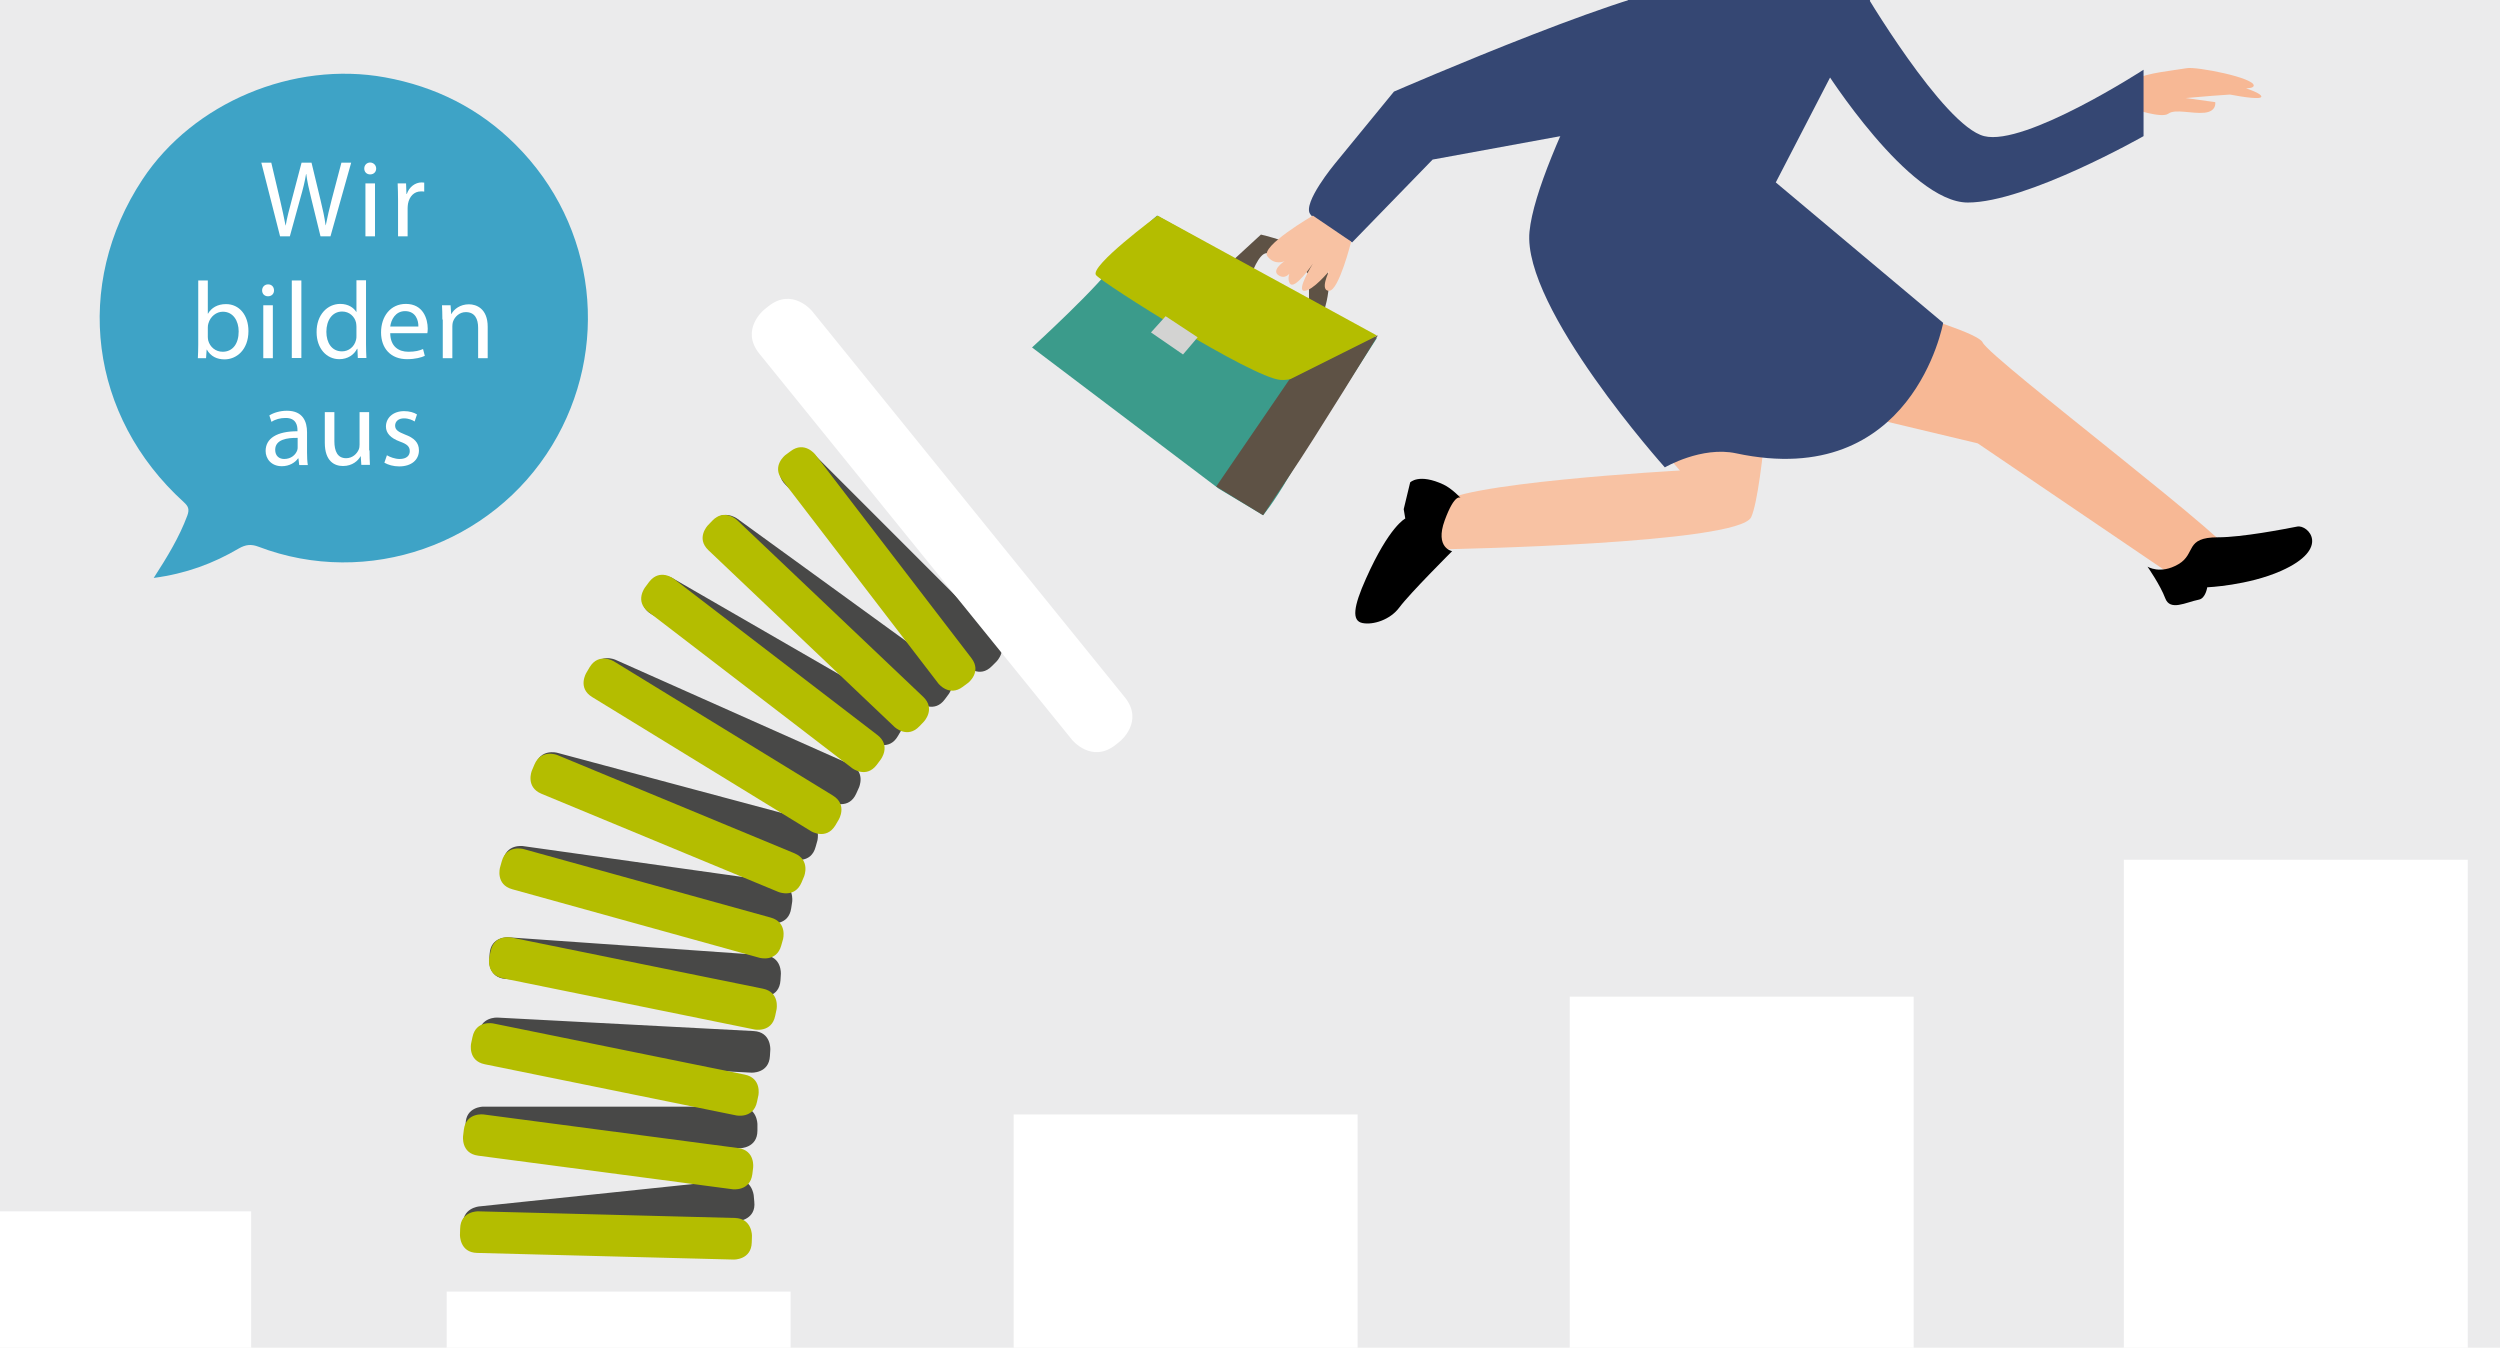 <?xml version="1.0" encoding="utf-8"?>
<!-- Generator: Adobe Illustrator 22.1.0, SVG Export Plug-In . SVG Version: 6.00 Build 0)  -->
<svg version="1.1" xmlns="http://www.w3.org/2000/svg" xmlns:xlink="http://www.w3.org/1999/xlink" x="0px" y="0px"
	 viewBox="0 0 1280 690" style="enable-background:new 0 0 1280 690;" xml:space="preserve">
<style type="text/css">
	.st0{fill:#EBEBEC;}
	.st1{fill:#FFFFFF;}
	.st2{clip-path:url(#SVGID_2_);fill:#484847;}
	.st3{clip-path:url(#SVGID_2_);fill:#B4BD00;}
	.st4{clip-path:url(#SVGID_2_);fill:#FFFFFF;}
	.st5{clip-path:url(#SVGID_2_);fill:#F8C2A3;}
	.st6{clip-path:url(#SVGID_2_);fill:#F7B895;}
	.st7{clip-path:url(#SVGID_2_);}
	.st8{clip-path:url(#SVGID_2_);fill:#354773;}
	.st9{clip-path:url(#SVGID_2_);fill:#5E5245;}
	.st10{clip-path:url(#SVGID_2_);fill:#3B9B8B;}
	.st11{fill:#D3D3D2;}
	.st12{clip-path:url(#SVGID_4_);fill:#354773;}
	.st13{clip-path:url(#SVGID_4_);fill:#5E5245;}
	.st14{clip-path:url(#SVGID_4_);fill:#3EA3C6;}
	.st15{clip-path:url(#SVGID_4_);fill:#FFFFFF;}
	.st16{clip-path:url(#SVGID_6_);fill:#FFFFFF;}
</style>
<g id="Ebene_2">
	<rect x="-27.4" y="-17.9" class="st0" width="1319.9" height="718.5"/>
</g>
<g id="Ebene_6">
	<rect x="-47.5" y="620.2" class="st1" width="176.1" height="75.8"/>
	<rect x="228.7" y="661.3" class="st1" width="176.1" height="34.7"/>
	<rect x="519" y="570.6" class="st1" width="176.1" height="125.4"/>
	<rect x="803.7" y="510.3" class="st1" width="176.1" height="185.7"/>
	<rect x="1087.4" y="440.2" class="st1" width="176.1" height="255.8"/>
	<g>
		<defs>
			<rect id="SVGID_1_" x="-47.5" y="-19.9" width="1311" height="715.9"/>
		</defs>
		<clipPath id="SVGID_2_">
			<use xlink:href="#SVGID_1_"  style="overflow:visible;"/>
		</clipPath>
		<path class="st2" d="M245.2,617.7c0,0-9,0.9-8,9.9l0.4,3.3c0,0,0.9,8.9,9.9,8l130.7-13.7c0,0,9-0.9,8-9.9l-0.3-3.3
			c0,0-0.9-9-9.9-8L245.2,617.7z"/>
		<path class="st2" d="M247.4,566.6c0,0-9,0-9,9v3.3c0,0,0,9,9,9h131.4c0,0,9,0,9-9v-3.3c0,0,0-9-9-9H247.4z"/>
		<path class="st2" d="M254.7,521c0,0-9-0.5-9.5,8.5l-0.2,3.3c0,0-0.5,9,8.5,9.5l131.2,6.9c0,0,9,0.5,9.5-8.5l0.2-3.3
			c0,0,0.5-9-8.5-9.5L254.7,521z"/>
		<path class="st2" d="M260.3,479.9c0,0-9-0.6-9.6,8.4l-0.2,3.3c0,0-0.6,9,8.4,9.6l131.1,9.2c0,0,9,0.6,9.6-8.4l0.2-3.3
			c0,0,0.6-9-8.4-9.6L260.3,479.9z"/>
		<path class="st2" d="M267.8,433.2c0,0-8.9-1.3-10.2,7.7l-0.5,3.3c0,0-1.3,8.9,7.7,10.2l130.1,18.3c0,0,8.9,1.3,10.2-7.7l0.5-3.3
			c0,0,1.3-8.9-7.7-10.2L267.8,433.2z"/>
		<path class="st2" d="M285.2,385.4c0,0-8.7-2.3-11,6.4l-0.9,3.2c0,0-2.3,8.7,6.4,11l126.9,34c0,0,8.7,2.3,11-6.4l0.9-3.2
			c0,0,2.3-8.7-6.4-11L285.2,385.4z"/>
		<path class="st2" d="M315.1,337.8c0,0-8.2-3.7-11.9,4.6l-1.4,3.1c0,0-3.7,8.2,4.6,11.9l120.1,53.5c0,0,8.2,3.7,11.9-4.6l1.4-3.1
			c0,0,3.7-8.2-4.6-11.9L315.1,337.8z"/>
		<path class="st2" d="M344.3,296c0,0-7.8-4.5-12.3,3.3l-1.7,2.9c0,0-4.5,7.8,3.3,12.3l113.8,65.7c0,0,7.8,4.5,12.3-3.3l1.7-2.9
			c0,0,4.5-7.8-3.3-12.3L344.3,296z"/>
		<path class="st2" d="M377.4,265.5c0,0-7.3-5.3-12.6,2l-2,2.7c0,0-5.3,7.3,2,12.6L471.2,360c0,0,7.3,5.3,12.6-2l2-2.7
			c0,0,5.3-7.3-2-12.6L377.4,265.5z"/>
		<path class="st2" d="M417.3,233.1c0,0-6.4-6.4-12.7,0l-2.4,2.4c0,0-6.4,6.4,0,12.7l92.9,92.9c0,0,6.4,6.4,12.7,0l2.4-2.4
			c0,0,6.4-6.4,0-12.7L417.3,233.1z"/>
		<path class="st3" d="M244.8,620.2c0,0-9-0.2-9.2,8.8l-0.1,3.3c0,0-0.2,9,8.8,9.2l131.4,3.4c0,0,9,0.2,9.2-8.8l0.1-3.3
			c0,0,0.2-9-8.8-9.2L244.8,620.2z"/>
		<path class="st3" d="M247.6,570.6c0,0-8.9-1.2-10.1,7.7l-0.4,3.3c0,0-1.2,8.9,7.7,10.1l130.3,17.2c0,0,8.9,1.2,10.1-7.7l0.4-3.3
			c0,0,1.2-8.9-7.7-10.1L247.6,570.6z"/>
		<path class="st3" d="M252.5,524c0,0-8.8-1.8-10.6,7l-0.7,3.3c0,0-1.8,8.8,7,10.6L377,571.1c0,0,8.8,1.8,10.6-7l0.7-3.3
			c0,0,1.8-8.8-7-10.6L252.5,524z"/>
		<path class="st3" d="M261.8,480c0,0-8.8-1.8-10.6,7l-0.7,3.3c0,0-1.8,8.8,7,10.6l128.8,26.2c0,0,8.8,1.8,10.6-7l0.7-3.3
			c0,0,1.8-8.8-7-10.6L261.8,480z"/>
		<path class="st3" d="M268,434.7c0,0-8.7-2.4-11.1,6.3l-0.9,3.2c0,0-2.4,8.7,6.3,11.1l126.6,35.1c0,0,8.7,2.4,11.1-6.3l0.9-3.2
			c0,0,2.4-8.7-6.3-11.1L268,434.7z"/>
		<path class="st3" d="M285.4,386.6c0,0-8.3-3.4-11.8,4.9l-1.3,3.1c0,0-3.4,8.3,4.9,11.8l121.4,50.3c0,0,8.3,3.4,11.8-4.9l1.3-3.1
			c0,0,3.4-8.3-4.9-11.8L285.4,386.6z"/>
		<path class="st3" d="M314.3,338.6c0,0-7.7-4.7-12.4,3l-1.7,2.9c0,0-4.7,7.7,3,12.4l112.1,68.7c0,0,7.7,4.7,12.4-3l1.7-2.9
			c0,0,4.7-7.7-3-12.4L314.3,338.6z"/>
		<path class="st3" d="M344.9,296.3c0,0-7.1-5.5-12.6,1.7l-2,2.7c0,0-5.5,7.1,1.7,12.6l104.3,80c0,0,7.1,5.5,12.6-1.7l2-2.7
			c0,0,5.5-7.1-1.7-12.6L344.9,296.3z"/>
		<path class="st3" d="M377.4,266.3c0,0-6.5-6.2-12.7,0.3l-2.3,2.4c0,0-6.2,6.5,0.3,12.7l95.3,90.5c0,0,6.5,6.2,12.7-0.3l2.3-2.4
			c0,0,6.2-6.5-0.3-12.7L377.4,266.3z"/>
		<path class="st3" d="M417.4,232.7c0,0-5.5-7.1-12.6-1.7l-2.7,2c0,0-7.1,5.5-1.7,12.6l80,104.3c0,0,5.5,7.1,12.6,1.7l2.7-2
			c0,0,7.1-5.5,1.7-12.6L417.4,232.7z"/>
		<path class="st4" d="M415.8,159.3c0,0-10.1-12.4-22.5-2.4l-2.1,1.7c0,0-12.4,10.1-2.4,22.5l160.1,197.7c0,0,10.1,12.4,22.5,2.4
			l2.1-1.7c0,0,12.4-10.1,2.4-22.5L415.8,159.3z"/>
		<path class="st5" d="M908,170.4c0,0-5.1,80.8-11.4,94.4c-6.4,13.7-156.3,16.4-156.3,16.4s-8.9-11.4-3.6-22.6
			c5.2-11.2,123.4-17.7,123.4-17.7s-111.6-124.5-43-138.4c68.5-13.8,96.8,6.9,99,21.6C918.2,138.8,908,170.4,908,170.4"/>
		<path class="st6" d="M885.7,196.7l126.9,30.3l97.7,66.3c0,0,17.7-6.2,33.4-7.7c9.3-0.9-124.7-101.8-128.6-110.3
			c-3.9-8.5-110.9-35.3-110.9-35.3s-28.8-44.1-36.6-44.6s-29.8,9.8-36,31.8C825.3,149.3,885.7,196.7,885.7,196.7"/>
		<path class="st7" d="M1115.3,288.9c9.3-5.4,3-13.8,20.3-13.8c12.4,0,33.9-4.2,40.6-5.5c5.4-1.1,17.6,11.2-8.3,22.7
			c-16.9,7.5-37.8,8.4-37.8,8.4s-0.8,5.6-4.2,6.3c-6.9,1.4-14.8,6-17.3-0.7c-2.5-6.7-9.1-16.2-9.1-16.2S1106,294.3,1115.3,288.9"/>
		<path class="st7" d="M747.8,254.9c0,0-2.9-2.7-8.1,11.5c-5.2,14.2,3.8,15.8,3.8,15.8s-21.6,21.5-27.1,28.9
			c-4.6,6.2-13.3,9-18.8,7.9c-5.6-1.1-4.7-8.3,1.8-22.8c12-26.9,20.1-30.7,20.1-30.7l-0.8-4.8l3.3-13.7c0,0,4.5-4.8,17.1,1.1
			C743.5,250.2,747.8,254.9,747.8,254.9"/>
		<path class="st8" d="M852.4,239.3c0,0,18.8-11,36.5-7.2c90.5,19.4,106-66.8,106-66.8l-85.7-71.9l51.6-99.7l-116-13.6
			c0,0-57.9,99.4-61.7,138.5C779.3,157.7,852.4,239.3,852.4,239.3"/>
		<path class="st8" d="M825.2,64.9l-91.7,16.8l-41.2,42.4c0,0-17.4-8.8-21.5-14.5c-4-5.7,12.6-25.7,12.6-25.7l30.3-37
			c0,0,138.8-60.3,151.8-52.6c13,7.8,13.4,25.6,2.2,41.1C856.6,51,825.2,64.9,825.2,64.9"/>
		<path class="st6" d="M1091.9,55.6c0,0,14.8,5.2,18.3,2.6c3.4-2.6,12.3,0.2,18.6-0.5c6.3-0.7,5.4-5.4,5.4-5.4l-15.1-2.1
			c0,0,26.5-2.4,29.6-2c3,0.4-12.1-1.7-18.1-2.5c-6-0.8,26.8,6.8,27.2,3.8c0.4-3-25-9.7-31.2-9c-6.2,0.7,26.7,7.6,27.3,3.4
			c0.6-4.1-29.4-9.9-34.2-9s-22.2,2.6-25.6,5.6c-3.4,3-7.9,2.4-7.9,2.4l6,11.2"/>
		<path class="st9" d="M677.1,161.7c0,0,8.8-23-2.5-30.3c-11.3-7.3-29-11.3-29-11.3l-15.1,13.9l10.1,6.9c0,0,3.8-11.3,8-11.3
			c14.2,0,21.6,11.3,21.6,11.3v18.3L677.1,161.7z"/>
		<path class="st10" d="M592.4,110.4l112.5,62.8c0,0-36.8,56.6-44.9,70.6c-8.1,14-13.3,20-13.3,20L624,250.2l-95.6-72.3
			c0,0,36.4-33.2,42.8-44.2C577.6,122.7,592.4,110.4,592.4,110.4"/>
		<path class="st5" d="M672.2,110.4c0,0-27.1,15.7-23.3,20.8c3.8,5,8.8,2.5,8.8,2.5s-7.7,5-2.5,7.6c5.2,2.5,7.6-6.3,7.6-6.3
			s-4.8,6.3-2.4,10.1c2.4,3.8,11.8-10.1,11.8-10.1s-8.7,13.9-4.4,13.9c4.4,0,12.7-10.1,12.7-10.1s-5,10.1,0,10.1
			c5,0,11.3-25.2,11.3-25.2L672.2,110.4z"/>
		<path class="st3" d="M592.7,110.4c0,0-35.3,26.1-31.5,30.5c3.8,4.4,79.6,52.3,94.3,53.6c14.7,1.3,49.5-22.7,49.5-22.7L592.7,110.4
			z"/>
	</g>
	<polygon class="st11" points="613.2,172.7 596.8,161.9 589.3,170.2 605.7,181.5 	"/>
	<g>
		<defs>
			<rect id="SVGID_3_" x="-47.5" y="-19.9" width="1311" height="715.9"/>
		</defs>
		<clipPath id="SVGID_4_">
			<use xlink:href="#SVGID_3_"  style="overflow:visible;"/>
		</clipPath>
		<path class="st12" d="M934.3,35.6c0,0,43,68.1,73.2,68.1s90-34,90-34v-34c0,0-60.6,39.3-81.6,34c-21-5.2-62.6-75.9-62.6-75.9
			L934.3,35.6z"/>
		<path class="st13" d="M646.7,263.8l-24-14.7l37.4-54.7l45.4-22.7c0,0-32.7,53.4-45.4,72C656.5,248.9,646.7,263.8,646.7,263.8"/>
		<path class="st14" d="M263.8,73.9c-18.5-18.4-40.9-29.6-66.7-34.3C150.2,31.1,99,52.5,73,91.8C37.2,146,45.8,213.2,94.1,257.1
			c2.3,2.1,3,3.6,1.8,6.9c-4.1,11-10.1,20.9-17.2,31.9c16.6-2.2,30.5-7.4,43.6-15.1c3.5-2,6.3-2.3,10-0.9
			c56,21.4,119.6-1.2,150.4-51.9C312.4,179,305.9,115.7,263.8,73.9"/>
		<path class="st15" d="M143.4,121l-9.6-37.7h5.1l4.5,19.1c1.1,4.7,2.1,9.4,2.8,13h0.1c0.6-3.8,1.8-8.2,3.1-13.1l5-19h5.1l4.6,19.1
			c1.1,4.5,2.1,9,2.6,12.9h0.1c0.8-4.1,1.8-8.3,3-13l5-19h5L169.2,121h-5.1l-4.8-19.6c-1.2-4.8-2-8.5-2.5-12.3h-0.1
			c-0.6,3.8-1.5,7.4-2.9,12.3l-5.4,19.6H143.4z"/>
		<path class="st15" d="M187.1,93.9h4.9V121h-4.9V93.9z M192.6,86.3c0,1.7-1.2,3-3.1,3c-1.8,0-3-1.3-3-3c0-1.7,1.2-3.1,3.1-3.1
			C191.3,83.3,192.6,84.6,192.6,86.3"/>
		<path class="st15" d="M203.8,102.4c0-3.2-0.1-5.9-0.2-8.5h4.3l0.2,5.4h0.2c1.2-3.6,4.3-5.9,7.6-5.9c0.5,0,0.9,0.1,1.3,0.1v4.6
			c-0.5-0.1-1-0.1-1.7-0.1c-3.5,0-5.9,2.6-6.6,6.3c-0.1,0.7-0.2,1.5-0.2,2.3V121h-4.9V102.4z"/>
		<path class="st15" d="M106.4,172.5c0,0.6,0.1,1.2,0.2,1.8c0.9,3.4,3.8,5.8,7.4,5.8c5.2,0,8.2-4.2,8.2-10.4
			c0-5.4-2.8-10.1-8.1-10.1c-3.3,0-6.4,2.4-7.4,6c-0.2,0.6-0.3,1.3-0.3,2.1V172.5z M101.5,143.6h4.9v17h0.1c1.7-3,4.9-4.9,9.2-4.9
			c6.8,0,11.5,5.6,11.5,13.8c0,9.7-6.2,14.5-12.2,14.5c-3.9,0-7.1-1.5-9.1-5h-0.1l-0.3,4.4h-4.2c0.1-1.8,0.2-4.6,0.2-7V143.6z"/>
		<path class="st15" d="M134.8,156.3h4.9v27.1h-4.9V156.3z M140.3,148.7c0,1.7-1.2,3-3.1,3c-1.8,0-3-1.3-3-3c0-1.7,1.2-3.1,3.1-3.1
			C139.1,145.6,140.3,146.9,140.3,148.7"/>
	</g>
	<rect x="149.4" y="143.6" class="st1" width="4.9" height="39.7"/>
	<g>
		<defs>
			<rect id="SVGID_5_" x="-47.5" y="-19.9" width="1311" height="715.9"/>
		</defs>
		<clipPath id="SVGID_6_">
			<use xlink:href="#SVGID_5_"  style="overflow:visible;"/>
		</clipPath>
		<path class="st16" d="M182.5,167.3c0-0.6-0.1-1.5-0.2-2.1c-0.7-3.1-3.4-5.7-7.1-5.7c-5.1,0-8.1,4.5-8.1,10.4c0,5.5,2.7,10,8,10
			c3.3,0,6.3-2.2,7.2-5.9c0.2-0.7,0.2-1.3,0.2-2.1V167.3z M187.4,143.6v32.7c0,2.4,0.1,5.1,0.2,7h-4.4l-0.2-4.7h-0.2
			c-1.5,3-4.7,5.3-9.1,5.3c-6.5,0-11.6-5.5-11.6-13.8c-0.1-9,5.6-14.5,12.1-14.5c4.2,0,6.9,2,8.2,4.1h0.1v-16.2H187.4z"/>
		<path class="st16" d="M214.2,167.2c0.1-3.1-1.3-7.9-6.8-7.9c-5,0-7.2,4.5-7.6,7.9H214.2z M199.8,170.7c0.1,6.7,4.3,9.4,9.3,9.4
			c3.5,0,5.7-0.6,7.5-1.4l0.9,3.5c-1.7,0.8-4.8,1.7-9.1,1.7c-8.3,0-13.3-5.5-13.3-13.7c0-8.2,4.8-14.6,12.7-14.6
			c8.9,0,11.2,7.7,11.2,12.7c0,1-0.1,1.7-0.2,2.3H199.8z"/>
		<path class="st16" d="M226.5,163.6c0-2.9-0.1-5.1-0.2-7.3h4.4l0.3,4.5h0.1c1.3-2.5,4.5-5,9-5c3.8,0,9.6,2.2,9.6,11.5v16.1h-4.9
			v-15.6c0-4.4-1.6-8-6.3-8c-3.2,0-5.7,2.3-6.6,5c-0.2,0.6-0.3,1.5-0.3,2.3v16.3h-4.9V163.6z"/>
		<path class="st16" d="M152.4,224.2c-5.4-0.1-11.5,0.8-11.5,6.1c0,3.2,2.1,4.7,4.6,4.7c3.6,0,5.9-2.2,6.7-4.5
			c0.2-0.6,0.2-1.1,0.2-1.6V224.2z M157.2,231.6c0,2.4,0.1,4.6,0.4,6.5h-4.4l-0.4-3.4h-0.2c-1.5,2.1-4.4,4-8.3,4
			c-5.5,0-8.3-3.9-8.3-7.8c0-6.5,5.8-10.1,16.3-10.1v-0.6c0-2.2-0.6-6.3-6.2-6.2c-2.6,0-5.2,0.7-7.1,2l-1.1-3.3
			c2.2-1.4,5.5-2.4,9-2.4c8.3,0,10.3,5.7,10.3,11V231.6z"/>
		<path class="st16" d="M189.2,230.6c0,2.9,0.1,5.3,0.2,7.4h-4.4l-0.3-4.4h-0.1c-1.2,2.2-4.1,5-9,5c-4.3,0-9.3-2.4-9.3-11.9V211h4.9
			v14.9c0,5.1,1.6,8.7,6,8.7c3.3,0,5.6-2.3,6.5-4.5c0.3-0.7,0.4-1.6,0.4-2.5V211h4.9V230.6z"/>
		<path class="st16" d="M198.1,233.1c1.5,0.9,4.1,1.9,6.5,1.9c3.5,0,5.2-1.7,5.2-4c0-2.4-1.4-3.6-5-4.9c-4.9-1.8-7.2-4.4-7.2-7.7
			c0-4.4,3.6-7.9,9.3-7.9c2.7,0,5.1,0.7,6.6,1.7l-1.2,3.6c-1.1-0.7-3-1.6-5.5-1.6c-2.9,0-4.5,1.7-4.5,3.7c0,2.2,1.6,3.2,5.1,4.6
			c4.6,1.7,7.1,4.1,7.1,8.1c0,4.8-3.8,8.2-10.1,8.2c-3,0-5.7-0.8-7.6-1.9L198.1,233.1z"/>
	</g>
</g>
</svg>
